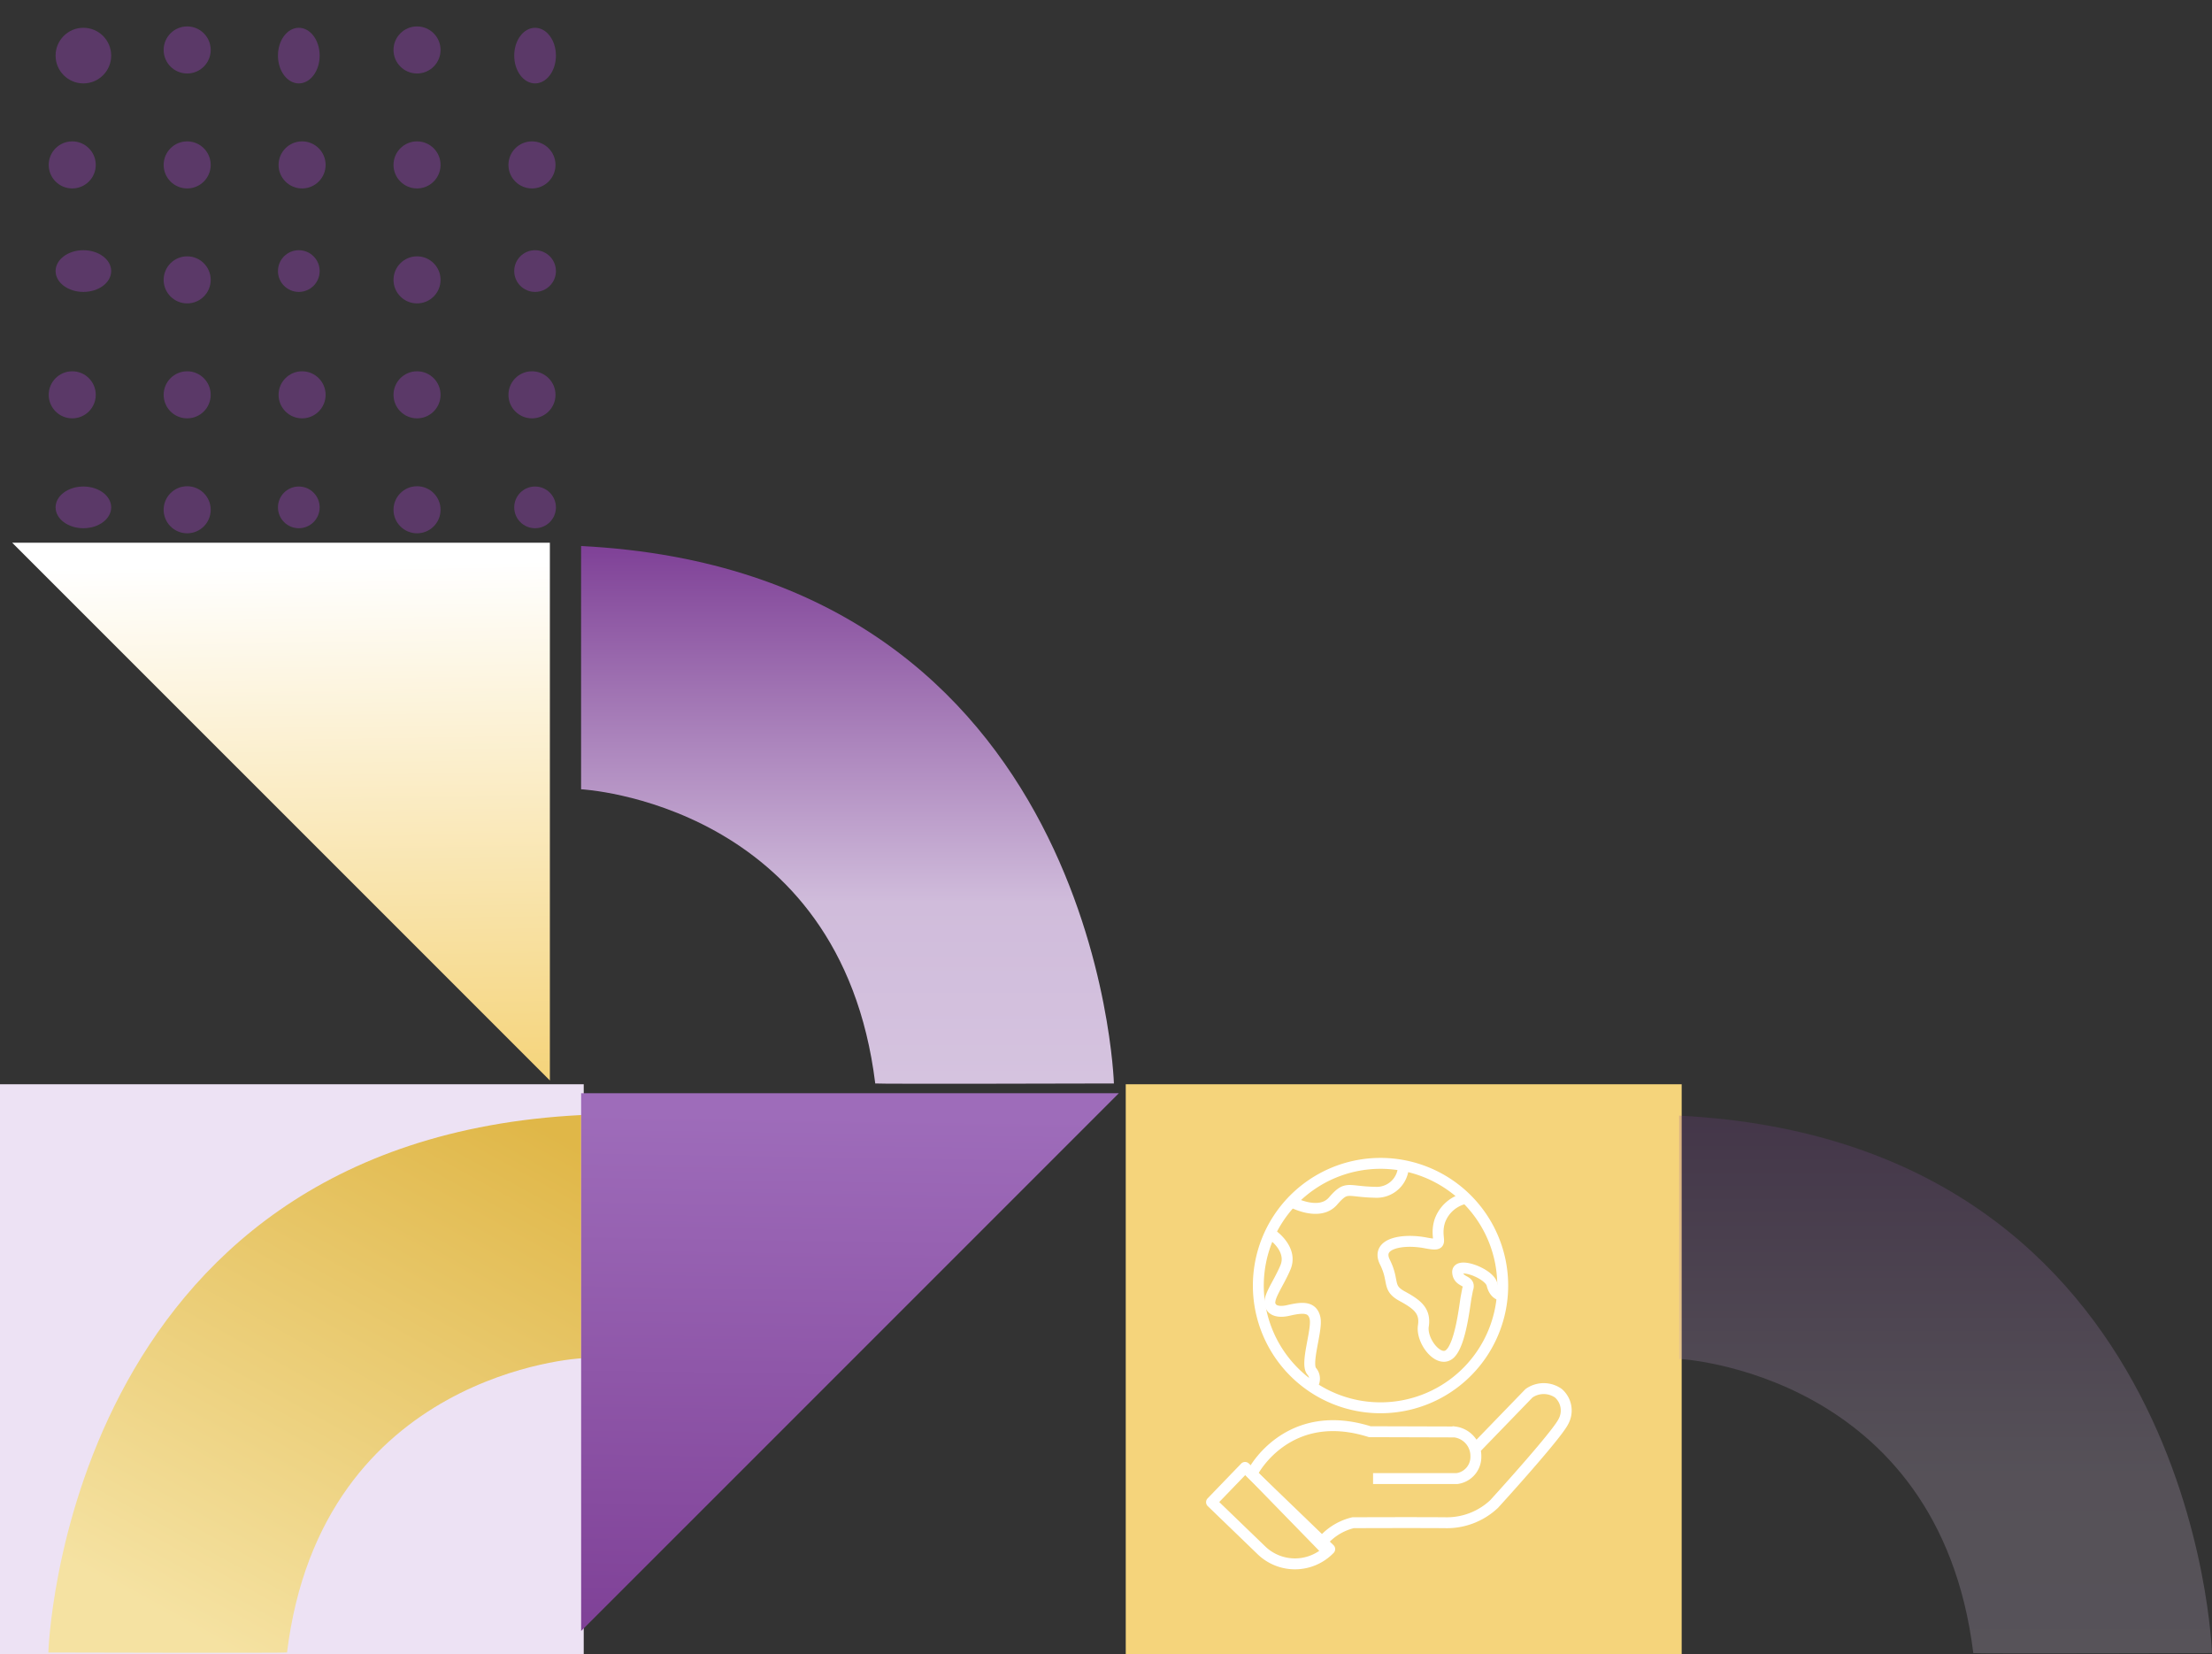 <svg id="Group_1958" data-name="Group 1958" xmlns="http://www.w3.org/2000/svg" xmlns:xlink="http://www.w3.org/1999/xlink" width="202.744" height="151.589" viewBox="0 0 202.744 151.589">
  <rect x="0" y="0" width="202.744" height="151.589" fill="#333333" stroke="none"/>
  <defs>
    <linearGradient id="linear-gradient" x1="0.891" x2="0.344" y2="1" gradientUnits="objectBoundingBox">
      <stop offset="0" stop-color="#e0b748"/>
      <stop offset="1" stop-color="#f5e2a2"/>
    </linearGradient>
    <linearGradient id="linear-gradient-2" x1="0.5" x2="0.5" y2="1" gradientUnits="objectBoundingBox">
      <stop offset="0" stop-color="#7f4197"/>
      <stop offset="0.663" stop-color="#d0bcdb"/>
      <stop offset="1" stop-color="#d5c3df"/>
    </linearGradient>
    <linearGradient id="linear-gradient-4" x1="0.157" y1="1" x2="0.172" y2="0.036" gradientUnits="objectBoundingBox">
      <stop offset="0" stop-color="#7f4197"/>
      <stop offset="1" stop-color="#9e6cba"/>
    </linearGradient>
    <linearGradient id="linear-gradient-5" x1="0.843" y1="1" x2="0.828" y2="0.036" gradientUnits="objectBoundingBox">
      <stop offset="0" stop-color="#f5d47b"/>
      <stop offset="1" stop-color="#fff"/>
    </linearGradient>
    <clipPath id="clip-path">
      <rect id="Rectangle_1093" data-name="Rectangle 1093" width="52.228" height="50.954" fill="#9863b9"/>
    </clipPath>
  </defs>
  <rect id="Rectangle_1089" data-name="Rectangle 1089" width="50.954" height="52.228" transform="translate(103.182 99.361)" fill="#f5d47b"/>
  <rect id="Rectangle_1120" data-name="Rectangle 1120" width="53.502" height="52.228" transform="translate(0 99.361)" fill="#ede2f4"/>
  <path id="Path_76004" data-name="Path 76004" d="M-23175.76,5483.093s-23.795,1.213-26.959,26.96c-.039.06-21.877,0-21.877,0s1.391-46.837,48.836-49.252Z" transform="translate(23229.027 -5358.619)" fill="url(#linear-gradient)"/>
  <path id="Path_76008" data-name="Path 76008" d="M-23224.6,5483.094s23.791,1.213,26.961,26.96c.033.059,21.875,0,21.875,0s-1.391-46.838-48.836-49.252Z" transform="translate(23277.861 -5410.766)" fill="url(#linear-gradient-2)"/>
  <path id="Path_76174" data-name="Path 76174" d="M-23224.6,5483.094s23.791,1.213,26.961,26.96c.033.059,21.875,0,21.875,0s-1.391-46.838-48.836-49.252Z" transform="translate(23378.504 -5358.567)" opacity="0.219" fill="url(#linear-gradient-2)"/>
  <path id="Path_76005" data-name="Path 76005" d="M-23170.139,5346v49.279l49.283-49.279Z" transform="translate(23223.404 -5245.817)" fill="url(#linear-gradient-4)"/>
  <path id="Path_76058" data-name="Path 76058" d="M-23120.855,5346v49.279l-49.283-49.279Z" transform="translate(23171.254 -5296.267)" fill="url(#linear-gradient-5)"/>
  <g id="Mask_Group_157" data-name="Mask Group 157" transform="translate(2.548)" opacity="0.528" clip-path="url(#clip-path)">
    <g id="Group_1717" data-name="Group 1717" transform="translate(1.917 2.422)">
      <ellipse id="Ellipse_81" data-name="Ellipse 81" cx="2.548" cy="1.911" rx="2.548" ry="1.911" transform="translate(0.63 42.162)" fill="#7e3f98"/>
      <circle id="Ellipse_82" data-name="Ellipse 82" cx="1.911" cy="1.911" r="1.911" transform="translate(21.012 42.162)" fill="#7e3f98"/>
      <circle id="Ellipse_83" data-name="Ellipse 83" cx="2.156" cy="2.156" r="2.156" transform="translate(10.535 42.137)" fill="#7e3f98"/>
      <circle id="Ellipse_84" data-name="Ellipse 84" cx="2.156" cy="2.156" r="2.156" transform="translate(31.603 42.137)" fill="#7e3f98"/>
      <circle id="Ellipse_85" data-name="Ellipse 85" cx="1.911" cy="1.911" r="1.911" transform="translate(42.667 42.162)" fill="#7e3f98"/>
      <ellipse id="Ellipse_86" data-name="Ellipse 86" cx="2.548" cy="1.911" rx="2.548" ry="1.911" transform="translate(0.63 20.507)" fill="#7e3f98"/>
      <circle id="Ellipse_87" data-name="Ellipse 87" cx="1.911" cy="1.911" r="1.911" transform="translate(21.012 20.507)" fill="#7e3f98"/>
      <circle id="Ellipse_88" data-name="Ellipse 88" cx="2.156" cy="2.156" r="2.156" transform="translate(10.535 21.069)" fill="#7e3f98"/>
      <circle id="Ellipse_89" data-name="Ellipse 89" cx="2.156" cy="2.156" r="2.156" transform="translate(31.603 21.069)" fill="#7e3f98"/>
      <circle id="Ellipse_90" data-name="Ellipse 90" cx="1.911" cy="1.911" r="1.911" transform="translate(42.667 20.507)" fill="#7e3f98"/>
      <circle id="Ellipse_91" data-name="Ellipse 91" cx="2.156" cy="2.156" r="2.156" transform="translate(0 31.603)" fill="#7e3f98"/>
      <circle id="Ellipse_92" data-name="Ellipse 92" cx="2.156" cy="2.156" r="2.156" transform="translate(21.068 31.603)" fill="#7e3f98"/>
      <circle id="Ellipse_93" data-name="Ellipse 93" cx="2.156" cy="2.156" r="2.156" transform="translate(10.535 31.603)" fill="#7e3f98"/>
      <circle id="Ellipse_94" data-name="Ellipse 94" cx="2.156" cy="2.156" r="2.156" transform="translate(31.603 31.603)" fill="#7e3f98"/>
      <circle id="Ellipse_95" data-name="Ellipse 95" cx="2.156" cy="2.156" r="2.156" transform="translate(42.138 31.603)" fill="#7e3f98"/>
      <circle id="Ellipse_96" data-name="Ellipse 96" cx="2.156" cy="2.156" r="2.156" transform="translate(0 10.534)" fill="#7e3f98"/>
      <circle id="Ellipse_97" data-name="Ellipse 97" cx="2.156" cy="2.156" r="2.156" transform="translate(21.068 10.534)" fill="#7e3f98"/>
      <circle id="Ellipse_98" data-name="Ellipse 98" cx="2.156" cy="2.156" r="2.156" transform="translate(10.535 10.534)" fill="#7e3f98"/>
      <circle id="Ellipse_99" data-name="Ellipse 99" cx="2.156" cy="2.156" r="2.156" transform="translate(31.603 10.534)" fill="#7e3f98"/>
      <circle id="Ellipse_100" data-name="Ellipse 100" cx="2.156" cy="2.156" r="2.156" transform="translate(42.138 10.534)" fill="#7e3f98"/>
      <circle id="Ellipse_101" data-name="Ellipse 101" cx="2.548" cy="2.548" r="2.548" transform="translate(0.63 0.125)" fill="#7e3f98"/>
      <ellipse id="Ellipse_102" data-name="Ellipse 102" cx="1.911" cy="2.548" rx="1.911" ry="2.548" transform="translate(21.012 0.125)" fill="#7e3f98"/>
      <circle id="Ellipse_103" data-name="Ellipse 103" cx="2.156" cy="2.156" r="2.156" transform="translate(10.535)" fill="#7e3f98"/>
      <circle id="Ellipse_104" data-name="Ellipse 104" cx="2.156" cy="2.156" r="2.156" transform="translate(31.603)" fill="#7e3f98"/>
      <ellipse id="Ellipse_105" data-name="Ellipse 105" cx="1.911" cy="2.548" rx="1.911" ry="2.548" transform="translate(42.667 0.125)" fill="#7e3f98"/>
    </g>
  </g>
  <g id="Group_1757" data-name="Group 1757" transform="translate(111.044 106.608)">
    <g id="Group_1755" data-name="Group 1755" transform="translate(0 0)">
      <g id="Group_1756" data-name="Group 1756">
        <path id="Path_76022" data-name="Path 76022" d="M34.823,77.856l4.868-5.028a2.334,2.334,0,0,1,2.7,0,2.1,2.1,0,0,1,.457,2.583c-.617,1.28-6.353,7.564-6.353,7.564a6.317,6.317,0,0,1-4.5,1.714c-2.9-.023-8.433,0-8.433,0a5.319,5.319,0,0,0-2.994,1.965l-6.237-6.4L14.415,80S17.57,73.971,25.1,76.348l7.781.023a2.216,2.216,0,0,1,1.942,2.239,2,2,0,0,1-1.737,2.034H25.4" transform="translate(-10.594 -51.756)" fill="none" stroke="#fff" stroke-width="1"/>
        <path id="Path_76023" data-name="Path 76023" d="M12.333,104.758h0a4.426,4.426,0,0,1-6.259.113L1.5,100.459l3.073-3.186Z" transform="translate(-1.5 -69.408)" fill="none" stroke="#fff" stroke-linejoin="round" stroke-width="1"/>
        <path id="Path_76024" data-name="Path 76024" d="M38.418,14.81A11.2,11.2,0,1,1,29.517,1.7,11.2,11.2,0,0,1,38.418,14.81Z" transform="translate(-11.928 -1.5)" fill="none" stroke="#fff" stroke-width="1"/>
        <path id="Path_76025" data-name="Path 76025" d="M63.128,12.5a3.211,3.211,0,0,0-2.4,2.076c-.558,1.767.7,2.393-1.32,2.007s-4.593,0-3.709,1.77.167,2.346,1.564,3.109S59.431,22.81,59.22,24.2s1.431,3.469,2.431,2.559,1.362-4.533,1.494-5.224l.132-.691h0c.342-.926-.832-.545-.915-1.553s2.906.074,3.15,1.105.945,1,.945,1" transform="translate(-39.804 -9.297)" fill="none" stroke="#fff" stroke-width="1"/>
        <path id="Path_76026" data-name="Path 76026" d="M36.945,2.192a2.45,2.45,0,0,1-2.608,2.45c-2.58-.052-2.574-.657-3.846.808s-3.808.068-3.808.068" transform="translate(-19.356 -1.991)" fill="none" stroke="#fff" stroke-width="1"/>
        <path id="Path_76027" data-name="Path 76027" d="M20.149,24.162S22,25.453,21.3,27.11s-1.822,2.985-1.293,3.637c0,0,.268.6,1.568.3s2.2-.364,2.438.71-.916,4.18-.3,4.874a1.026,1.026,0,0,1-.039,1.385" transform="translate(-14.526 -17.569)" fill="none" stroke="#fff" stroke-width="1"/>
      </g>
    </g>
  </g>
</svg>
